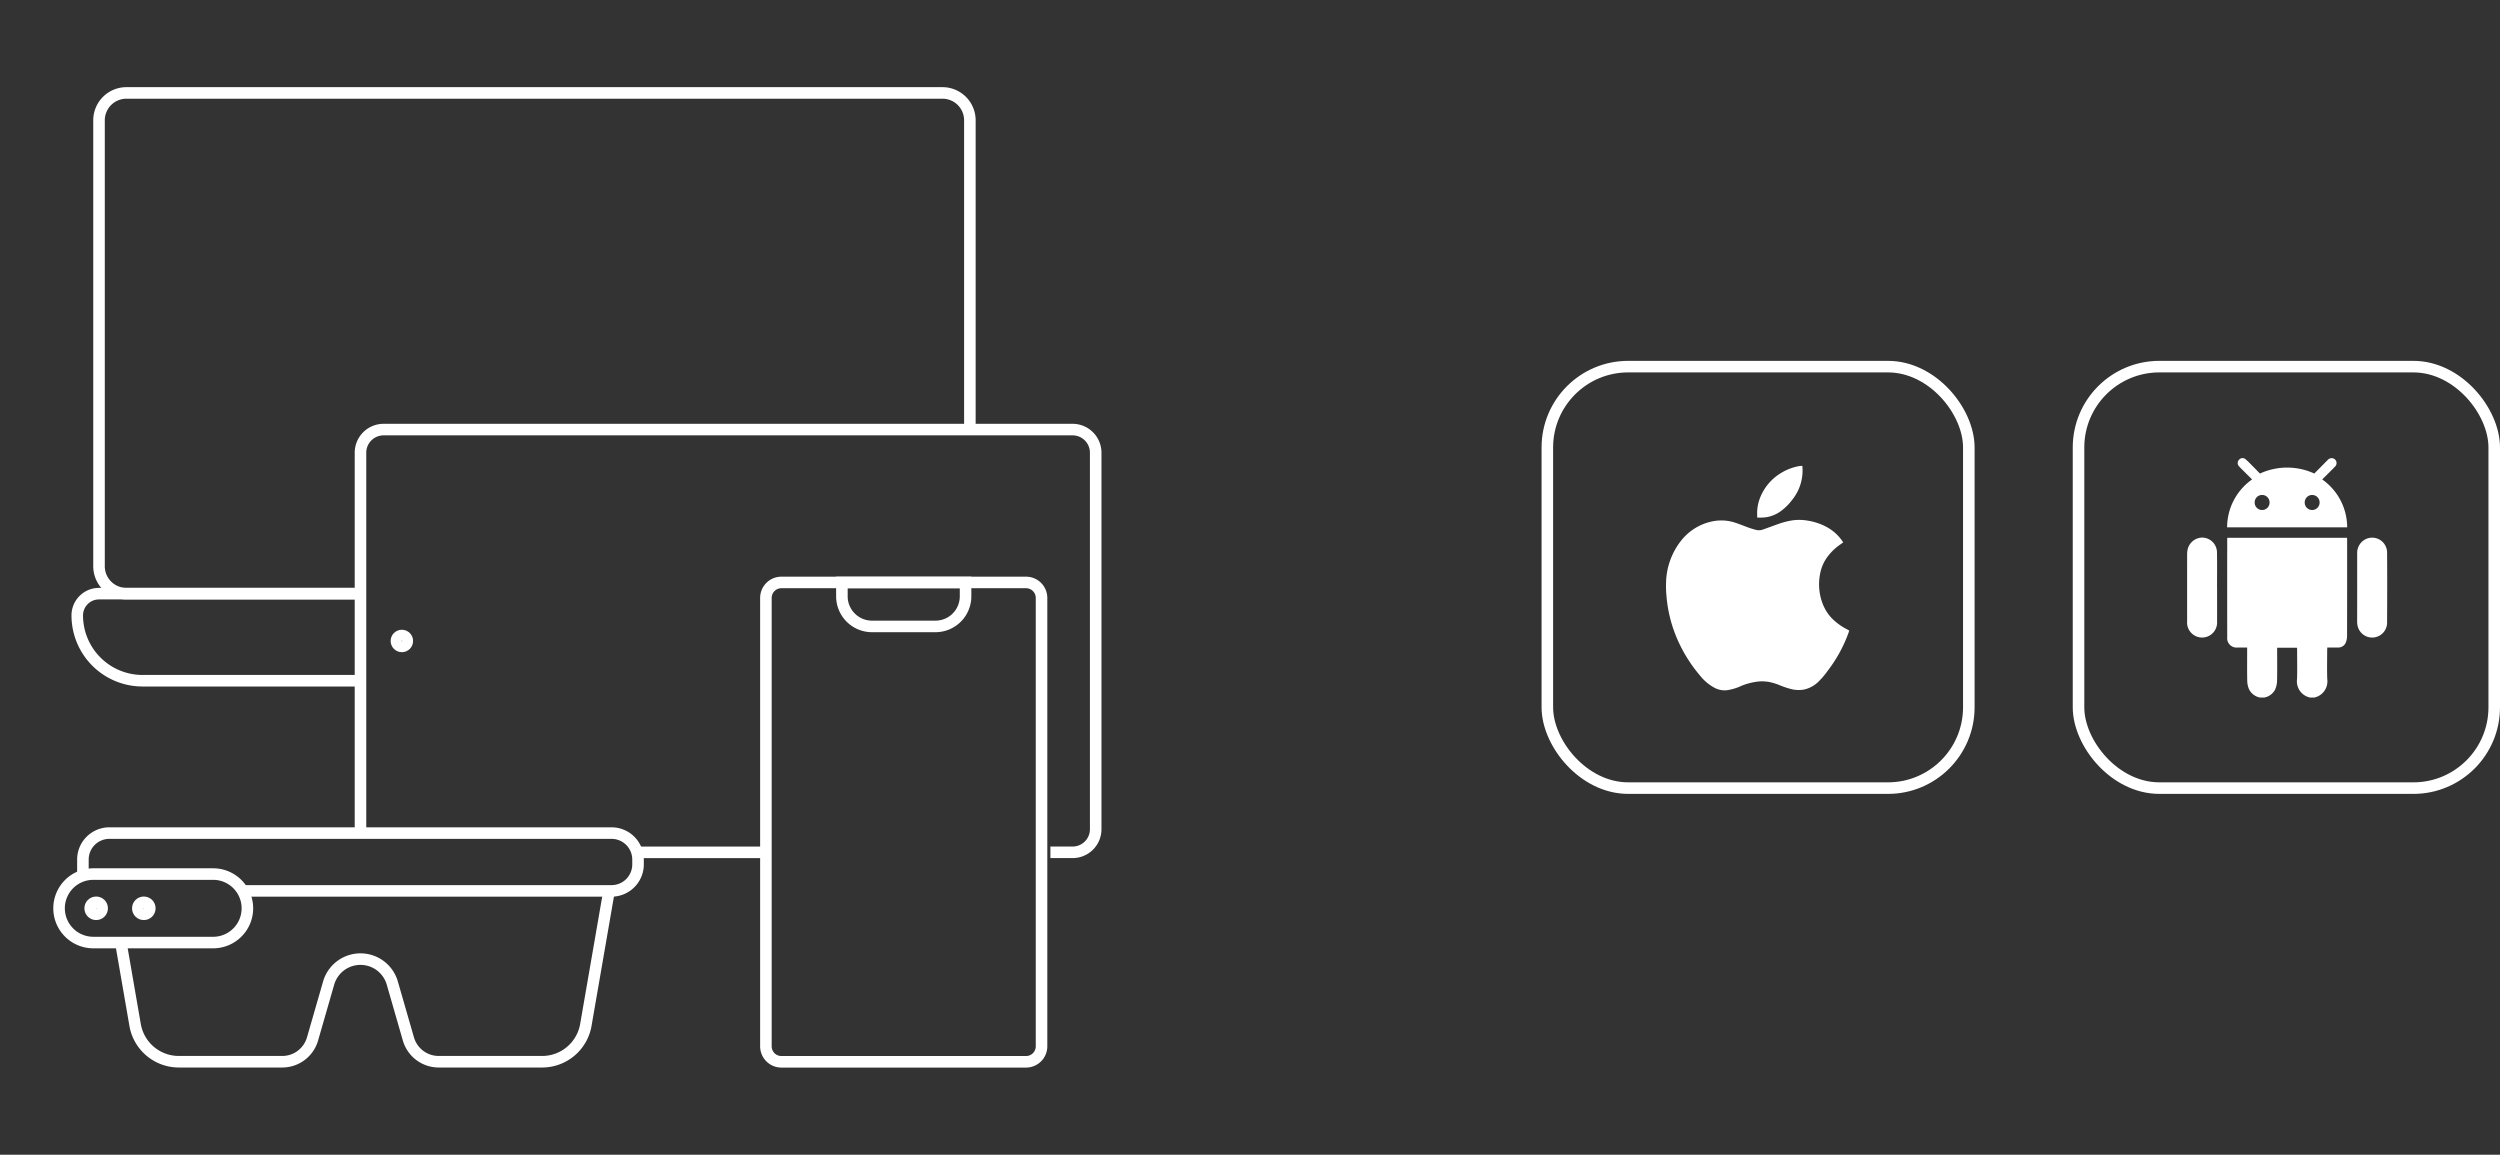<svg xmlns="http://www.w3.org/2000/svg" xmlns:xlink="http://www.w3.org/1999/xlink" width="433.001" height="200" viewBox="0 0 433.001 200"><rect x="0" y="0" width="433.001" height="200" fill="#333333" stroke="none"/><defs><clipPath id="clip-path"><rect id="Rectangle_1632" data-name="Rectangle 1632" width="200" height="200" fill="none" stroke="#fff" stroke-width="2"></rect></clipPath></defs><g id="Group_2485" data-name="Group 2485" transform="translate(-815.001 -3831.675)"><g id="Group_2484" data-name="Group 2484" transform="translate(240.001 -193.943)"><g id="Group_2482" data-name="Group 2482" transform="translate(933.601 4088.12)"><g id="Rectangle_580" data-name="Rectangle 580" transform="translate(0.4 -0.001)" fill="none" stroke="#fff" stroke-width="2"><rect width="74" height="75" rx="15" stroke="none"></rect><rect x="1" y="1" width="72" height="73" rx="14" fill="none"></rect></g><g id="Group_2480" data-name="Group 2480" transform="translate(20.206 16.838)"><path id="Path_1285" data-name="Path 1285" d="M244.253,409a2.683,2.683,0,0,1-1.9-1.432,3.869,3.869,0,0,1-.312-1.439c-.036-1.754-.014-3.51-.014-5.265v-.528c-.576,0-1.112,0-1.648,0a1.629,1.629,0,0,1-1.806-1.806q-.01-8.485,0-16.97c0-.067.008-.134.014-.234h20.736c.007.134.019.265.019.4,0,5.549.007,11.1-.012,16.646a2.932,2.932,0,0,1-.3,1.268,1.394,1.394,0,0,1-1.295.693c-.592.015-1.185,0-1.823,0-.01.184-.026.338-.026.493,0,1.647-.042,3.3.011,4.941A2.872,2.872,0,0,1,253.65,409h-.729a2.873,2.873,0,0,1-2.252-3.224c.05-1.658.012-3.318.01-4.977,0-.143-.013-.286-.02-.432h-3.437v.513c0,1.74.023,3.481-.015,5.22a4,4,0,0,1-.321,1.476,2.658,2.658,0,0,1-1.9,1.424Z" transform="translate(-231.625 -367.524)" fill="#fff"></path><path id="Path_1286" data-name="Path 1286" d="M253.606,304.523c.754-.761,1.511-1.529,2.272-2.292a.928.928,0,0,1,.894-.357.851.851,0,0,1,.392,1.48c-.615.644-1.256,1.263-1.886,1.893-.093.094-.183.191-.292.305a10.157,10.157,0,0,1,4.314,8.292H238.506a10.166,10.166,0,0,1,4.326-8.3c-.619-.614-1.227-1.217-1.833-1.821a5.74,5.74,0,0,1-.446-.469.82.82,0,0,1,.036-1.135.784.784,0,0,1,1.129-.056c.418.36.8.761,1.192,1.152.429.43.849.868,1.283,1.312A11.245,11.245,0,0,1,253.606,304.523Zm-9.035,6.316a1.28,1.28,0,0,0,1.286-1.283,1.29,1.29,0,1,0-2.579.005A1.284,1.284,0,0,0,244.572,310.84Zm8.661,0a1.284,1.284,0,0,0,1.293-1.278,1.29,1.29,0,1,0-2.579,0A1.28,1.28,0,0,0,253.233,310.84Z" transform="translate(-231.576 -301.847)" fill="#fff"></path><path id="Path_1287" data-name="Path 1287" d="M203.781,389.82c0,1.97.008,3.941,0,5.911a2.6,2.6,0,1,1-5.187-.085q-.008-5.83,0-11.661a4.117,4.117,0,0,1,.047-.563,2.638,2.638,0,0,1,2.637-2.267,2.6,2.6,0,0,1,2.485,2.47c.04,2.064.011,4.129.011,6.194Z" transform="translate(-198.588 -367.386)" fill="#fff"></path><path id="Path_1288" data-name="Path 1288" d="M368.265,389.846c0-1.97-.006-3.941,0-5.912a2.642,2.642,0,0,1,1.738-2.57,2.587,2.587,0,0,1,3.44,2.492c.033,3.995.023,7.99,0,11.985a2.584,2.584,0,0,1-5.1.676,3.555,3.555,0,0,1-.085-.881C368.261,393.706,368.265,391.776,368.265,389.846Z" transform="translate(-338.806 -367.435)" fill="#fff"></path></g></g><g id="Group_2483" data-name="Group 2483" transform="translate(842 4088.12)"><g id="Rectangle_579" data-name="Rectangle 579" transform="translate(0 -0.001)" fill="none" stroke="#fff" stroke-width="2"><rect width="75" height="75" rx="15" stroke="none"></rect><rect x="1" y="1" width="73" height="73" rx="14" fill="none"></rect></g><g id="Group_2481" data-name="Group 2481" transform="translate(21.553 18.185)"><path id="Path_1289" data-name="Path 1289" d="M305.914,411.925a8.053,8.053,0,0,1-1.767,5.9,9.442,9.442,0,0,1-1.805,1.829,5.884,5.884,0,0,1-2.75,1.179,9.546,9.546,0,0,1-1.489.049c0-.434-.028-.838,0-1.235a7.421,7.421,0,0,1,.724-2.724,8.669,8.669,0,0,1,3.243-3.664,9.176,9.176,0,0,1,3.252-1.286C305.347,411.968,305.736,411.925,305.914,411.925Z" transform="translate(-282.304 -411.925)" fill="#fff"></path><path id="Path_1290" data-name="Path 1290" d="M321.392,420.2c-.16.115-.312.227-.466.333a9.573,9.573,0,0,0-2.124,1.987,7.093,7.093,0,0,0-1.429,3.222,9.377,9.377,0,0,0,.583,5.38,7.5,7.5,0,0,0,2.092,2.8,10.348,10.348,0,0,0,2.047,1.357c.111.058.214.126.346.207-.068.2-.128.389-.2.575a24.453,24.453,0,0,1-3.532,6.374,13.626,13.626,0,0,1-1.564,1.85,5.109,5.109,0,0,1-2.553,1.406,5.3,5.3,0,0,1-2.139-.068,14.24,14.24,0,0,1-2.081-.692,9.383,9.383,0,0,0-1.955-.581,8.8,8.8,0,0,0-1.278-.088,10.66,10.66,0,0,0-3.825.983,9.409,9.409,0,0,1-1.927.543,3.716,3.716,0,0,1-2.275-.4,8.154,8.154,0,0,1-2.485-2.079,25.423,25.423,0,0,1-3.795-5.957,23.766,23.766,0,0,1-1.731-5.472,24.781,24.781,0,0,1-.327-2.513,16.807,16.807,0,0,1-.06-2.271,12.159,12.159,0,0,1,2.639-7.241,9.244,9.244,0,0,1,5.312-3.282,7.678,7.678,0,0,1,4.216.28c.776.267,1.534.577,2.308.853.355.126.722.22,1.085.325a2.065,2.065,0,0,0,1.265-.075c.823-.286,1.637-.594,2.457-.885a13.858,13.858,0,0,1,2.481-.667,8.432,8.432,0,0,1,2.79.032,10.713,10.713,0,0,1,2.534.741,8.49,8.49,0,0,1,2.088,1.291A7.877,7.877,0,0,1,321.392,420.2Z" transform="translate(-290.702 -406.945)" fill="#fff"></path></g></g></g><g id="Group_4863" data-name="Group 4863" transform="translate(815.001 3831.675)"><g id="Group_4862" data-name="Group 4862" clip-path="url(#clip-path)"><g id="Group_4861" data-name="Group 4861"><g id="Group_4860" data-name="Group 4860" clip-path="url(#clip-path)"><g id="Group_4859" data-name="Group 4859" opacity="0"><g id="Group_4858" data-name="Group 4858"><g id="Group_4857" data-name="Group 4857" clip-path="url(#clip-path)"><rect id="Rectangle_1628" data-name="Rectangle 1628" width="200" height="200" fill="none" stroke="#fff" stroke-width="2"></rect></g></g></g><path id="Path_2737" data-name="Path 2737" d="M50.085,91.232H9.549A4.746,4.746,0,0,1,4.8,86.486V9.25A4.743,4.743,0,0,1,9.549,4.507H150.889a4.743,4.743,0,0,1,4.743,4.743V62.818" transform="translate(12.351 11.589)" fill="none" stroke="#fff" stroke-width="2"></path><path id="Path_2738" data-name="Path 2738" d="M52.44,43.872H15.058A11.311,11.311,0,0,1,3.747,32.561,3.767,3.767,0,0,1,7.515,28.79H52.8" transform="translate(9.635 74.031)" fill="none" stroke="#fff" stroke-width="2"></path><path id="Rectangle_1630" data-name="Rectangle 1630" d="M2.684,0H45.056a2.683,2.683,0,0,1,2.683,2.683V80.342a2.683,2.683,0,0,1-2.683,2.683H2.684A2.684,2.684,0,0,1,0,80.341V2.684A2.684,2.684,0,0,1,2.684,0Z" transform="translate(132.655 100.88)" fill="none" stroke="#fff" stroke-width="2"></path><path id="Path_2739" data-name="Path 2739" d="M57.033,35.864H46.043a5.216,5.216,0,0,1-5.214-5.214v-2.4H62.247v2.4A5.216,5.216,0,0,1,57.033,35.864Z" transform="translate(104.989 72.633)" fill="none" stroke="#fff" stroke-width="2"></path><path id="Path_2740" data-name="Path 2740" d="M5.86,52.151,8.331,66.419A7.684,7.684,0,0,0,15.9,72.794H33.817a5.459,5.459,0,0,0,5.246-3.95l2.789-9.679a5.738,5.738,0,0,1,11.025,0l2.789,9.679a5.462,5.462,0,0,0,5.246,3.95H78.828A7.684,7.684,0,0,0,86.4,66.419l4.021-23.214" transform="translate(15.069 111.099)" fill="none" stroke="#fff" stroke-width="2"></path><path id="Path_2741" data-name="Path 2741" d="M4.021,47.5V44.985A4.58,4.58,0,0,1,8.6,40.4H95.582a4.583,4.583,0,0,1,4.586,4.582v.843a4.589,4.589,0,0,1-4.586,4.586H31.657" transform="translate(10.34 103.893)" fill="none" stroke="#fff" stroke-width="2"></path><path id="Path_2742" data-name="Path 2742" d="M29.556,54.25H8.8a5.93,5.93,0,1,1,0-11.861H29.556a5.93,5.93,0,1,1,0,11.861Z" transform="translate(7.362 109)" fill="none" stroke="#fff" stroke-width="2"></path><circle id="Ellipse_306" data-name="Ellipse 306" cx="1.039" cy="1.039" r="1.039" transform="translate(23.871 156.279)" fill="none" stroke="#fff" stroke-width="2"></circle><circle id="Ellipse_307" data-name="Ellipse 307" cx="1.039" cy="1.039" r="1.039" transform="translate(15.616 156.279)" fill="none" stroke="#fff" stroke-width="2"></circle><line id="Line_212" data-name="Line 212" x1="22.15" transform="translate(110.506 147.626)" fill="none" stroke="#fff" stroke-width="2"></line><path id="Path_2743" data-name="Path 2743" d="M17.482,90.051V24.844a4.006,4.006,0,0,1,4.007-4.011H140.814a4.006,4.006,0,0,1,4.007,4.011V90.051a4,4,0,0,1-4.007,4h-3.839" transform="translate(44.954 53.571)" fill="none" stroke="#fff" stroke-width="2"></path><circle id="Ellipse_308" data-name="Ellipse 308" cx="0.943" cy="0.943" r="0.943" transform="translate(68.66 110.073)" fill="none" stroke="#fff" stroke-width="2"></circle></g></g></g></g></g></svg>